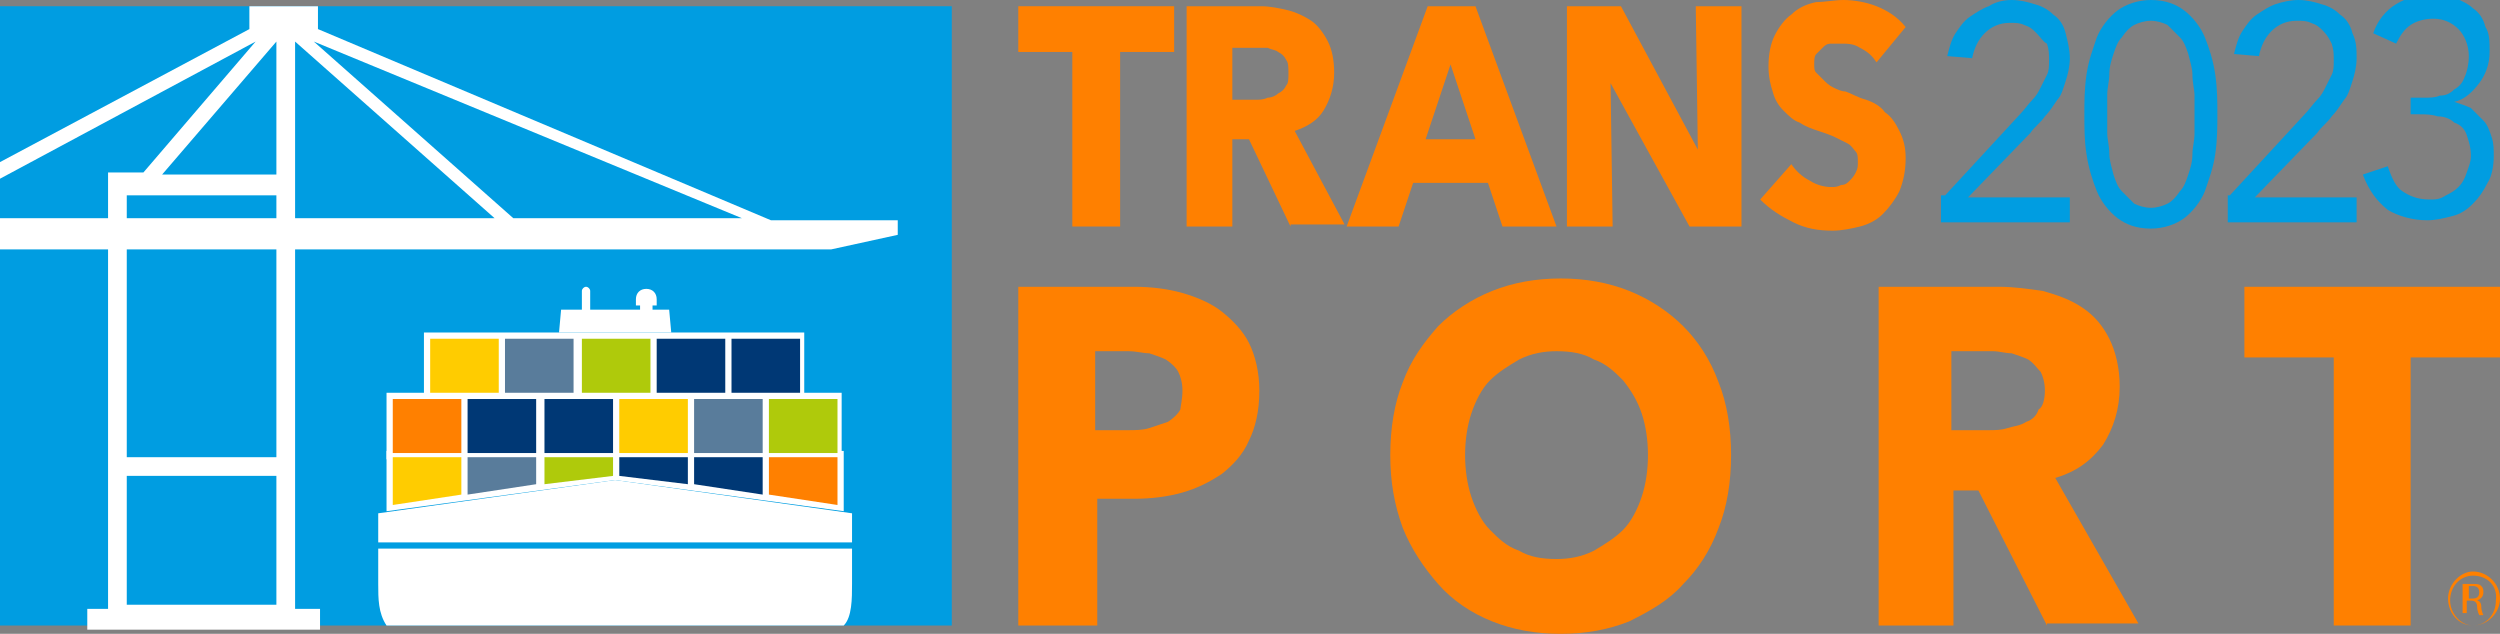 <?xml version="1.0" encoding="utf-8"?>
<!-- Generator: Adobe Illustrator 25.4.2, SVG Export Plug-In . SVG Version: 6.00 Build 0)  -->
<svg version="1.1" id="Capa_1" xmlns="http://www.w3.org/2000/svg" xmlns:xlink="http://www.w3.org/1999/xlink" x="0px" y="0px"
	 viewBox="0 0 120.3 30.5" style="enable-background:new 0 0 120.3 30.5;" xml:space="preserve">
<rect x="0" y="0" width="120.3" height="30.5" fill="#808080" stroke="none"/>
<style type="text/css">
	.st0{fill:#FF8000;}
	.st1{fill:#009DE1;}
	.st2{fill:#FFFFFF;}
	.st3{fill-rule:evenodd;clip-rule:evenodd;fill:#FFFFFF;}
	.st4{fill:#003875;}
	.st5{fill:#FFCC00;}
	.st6{fill:#597C9B;}
	.st7{fill:#AFCA0B;}
</style>
<g>
	<g>
		<g>
			<path class="st0" d="M60.6,18.8c0,1-0.2,1.8-0.5,2.4c-0.3,0.7-0.8,1.2-1.3,1.6c-0.6,0.4-1.2,0.7-1.9,0.9
				c-0.7,0.2-1.5,0.3-2.3,0.3h-1.8v6.1H49V13.8h5.6c0.8,0,1.6,0.1,2.3,0.3c0.7,0.2,1.4,0.5,1.9,0.9c0.5,0.4,1,0.9,1.3,1.5
				C60.4,17.1,60.6,17.9,60.6,18.8z M56.9,18.8c0-0.4-0.1-0.7-0.2-0.9c-0.1-0.2-0.3-0.4-0.6-0.6c-0.2-0.1-0.5-0.2-0.8-0.3
				c-0.3,0-0.6-0.1-1-0.1h-1.6v3.8h1.6c0.3,0,0.7,0,1-0.1c0.3-0.1,0.6-0.2,0.9-0.3c0.3-0.2,0.5-0.4,0.6-0.6
				C56.8,19.6,56.9,19.2,56.9,18.8z"/>
			<path class="st0" d="M83.3,21.9c0,1.3-0.2,2.5-0.6,3.5c-0.4,1.1-1,2-1.7,2.7c-0.7,0.8-1.6,1.3-2.6,1.8c-1,0.4-2.1,0.6-3.3,0.6
				c-1.2,0-2.3-0.2-3.3-0.6c-1-0.4-1.9-1-2.6-1.8c-0.7-0.8-1.3-1.7-1.7-2.7c-0.4-1.1-0.6-2.2-0.6-3.5c0-1.3,0.2-2.5,0.6-3.5
				c0.4-1.1,1-1.9,1.7-2.7c0.7-0.7,1.6-1.3,2.6-1.7c1-0.4,2.1-0.6,3.3-0.6c1.2,0,2.3,0.2,3.3,0.6c1,0.4,1.9,1,2.6,1.7
				c0.7,0.7,1.3,1.6,1.7,2.7C83.1,19.4,83.3,20.6,83.3,21.9z M79.3,21.9c0-0.7-0.1-1.4-0.3-2c-0.2-0.6-0.5-1.1-0.9-1.6
				c-0.4-0.4-0.8-0.8-1.4-1c-0.5-0.3-1.1-0.4-1.8-0.4c-0.6,0-1.2,0.1-1.8,0.4c-0.5,0.3-1,0.6-1.4,1c-0.4,0.4-0.7,1-0.9,1.6
				c-0.2,0.6-0.3,1.3-0.3,2c0,0.7,0.1,1.4,0.3,2c0.2,0.6,0.5,1.2,0.9,1.6c0.4,0.4,0.8,0.8,1.4,1c0.5,0.3,1.1,0.4,1.8,0.4
				c0.6,0,1.2-0.1,1.8-0.4c0.5-0.3,1-0.6,1.4-1c0.4-0.4,0.7-1,0.9-1.6C79.2,23.3,79.3,22.6,79.3,21.9z"/>
			<path class="st0" d="M98.5,30.1l-3.3-6.5H94v6.5h-3.6V13.8h5.8c0.7,0,1.4,0.1,2.1,0.2c0.7,0.2,1.3,0.4,1.9,0.8
				c0.6,0.4,1,0.9,1.3,1.5c0.3,0.6,0.5,1.4,0.5,2.3c0,1.1-0.3,2-0.8,2.8c-0.6,0.8-1.3,1.3-2.3,1.6l4,7H98.5z M98.4,18.8
				c0-0.4-0.1-0.7-0.2-0.9c-0.2-0.2-0.3-0.4-0.6-0.6c-0.2-0.1-0.5-0.2-0.8-0.3c-0.3,0-0.6-0.1-0.9-0.1h-2v3.8h1.8
				c0.3,0,0.6,0,0.9-0.1c0.3-0.1,0.6-0.1,0.9-0.3c0.3-0.1,0.5-0.3,0.6-0.6C98.3,19.6,98.4,19.2,98.4,18.8z"/>
			<path class="st0" d="M116,17.2v12.9h-3.7V17.2H108v-3.4h12.3v3.4H116z"/>
			<g>
				<g>
					<path class="st0" d="M118.6,28.1c0.1,0,0.2,0,0.4,0c0.2,0,0.3,0,0.4,0.1c0.1,0.1,0.1,0.2,0.1,0.3c0,0.2-0.1,0.3-0.3,0.4v0
						c0.1,0,0.2,0.1,0.2,0.3c0,0.2,0.1,0.4,0.1,0.4h-0.2c0,0-0.1-0.2-0.1-0.4c0-0.2-0.1-0.3-0.3-0.3h-0.2v0.6h-0.2V28.1z
						 M118.8,28.8h0.2c0.2,0,0.3-0.1,0.3-0.3c0-0.2-0.1-0.3-0.3-0.3c-0.1,0-0.2,0-0.2,0V28.8z"/>
				</g>
				<path class="st0" d="M119,30.1c-0.7,0-1.2-0.6-1.2-1.3c0-0.7,0.6-1.3,1.2-1.3c0.7,0,1.3,0.6,1.3,1.3
					C120.3,29.5,119.7,30.1,119,30.1L119,30.1z M119,27.7c-0.6,0-1.1,0.5-1.1,1.2c0,0.6,0.5,1.2,1.1,1.2c0.6,0,1.1-0.5,1.1-1.2
					C120.2,28.2,119.7,27.7,119,27.7L119,27.7z"/>
			</g>
		</g>
		<g>
			<path class="st0" d="M53.9,2.5v8.4h-2.3V2.5H49V0.3h7.5v2.2H53.9z"/>
			<path class="st0" d="M62.1,10.9l-2-4.2h-0.8v4.2h-2.2V0.3h3.6c0.4,0,0.9,0.1,1.3,0.2c0.4,0.1,0.8,0.3,1.1,0.5
				c0.3,0.2,0.6,0.6,0.8,1c0.2,0.4,0.3,0.9,0.3,1.5c0,0.7-0.2,1.3-0.5,1.8c-0.3,0.5-0.8,0.8-1.4,1l2.4,4.5H62.1z M62,3.5
				c0-0.2,0-0.5-0.1-0.6c-0.1-0.2-0.2-0.3-0.4-0.4c-0.1-0.1-0.3-0.1-0.5-0.2c-0.2,0-0.4,0-0.5,0h-1.2v2.5h1.1c0.2,0,0.4,0,0.6-0.1
				c0.2,0,0.4-0.1,0.5-0.2c0.2-0.1,0.3-0.2,0.4-0.4C62,4,62,3.8,62,3.5z"/>
			<path class="st0" d="M72.3,10.9l-0.7-2.1H68l-0.7,2.1h-2.5l3.9-10.6H71l3.9,10.6H72.3z M69.8,3.1l-1.2,3.6H71L69.8,3.1z"/>
			<path class="st0" d="M81.3,10.9l-3.8-6.9h0l0.1,6.9h-2.2V0.3h2.6l3.7,6.9h0l-0.1-6.9h2.2v10.6H81.3z"/>
			<path class="st0" d="M90.3,3c-0.2-0.3-0.4-0.5-0.8-0.7c-0.3-0.2-0.6-0.2-0.9-0.2c-0.1,0-0.3,0-0.5,0c-0.2,0-0.3,0.1-0.4,0.2
				c-0.1,0.1-0.2,0.2-0.3,0.3c-0.1,0.1-0.1,0.3-0.1,0.5c0,0.2,0,0.3,0.1,0.4c0.1,0.1,0.2,0.2,0.3,0.3C87.9,4,88,4.1,88.2,4.2
				c0.2,0.1,0.4,0.2,0.6,0.2c0.3,0.1,0.6,0.3,1,0.4c0.3,0.1,0.7,0.3,0.9,0.6c0.3,0.2,0.5,0.5,0.7,0.9c0.2,0.4,0.3,0.8,0.3,1.3
				c0,0.6-0.1,1.1-0.3,1.6c-0.2,0.4-0.5,0.8-0.8,1.1c-0.3,0.3-0.7,0.5-1.1,0.6c-0.4,0.1-0.9,0.2-1.3,0.2c-0.7,0-1.3-0.1-1.9-0.4
				c-0.6-0.3-1.1-0.6-1.6-1.1l1.5-1.7c0.2,0.3,0.5,0.6,0.9,0.8C87.4,8.9,87.8,9,88.1,9c0.2,0,0.3,0,0.5-0.1c0.2,0,0.3-0.1,0.4-0.2
				c0.1-0.1,0.2-0.2,0.3-0.4c0.1-0.2,0.1-0.3,0.1-0.5c0-0.2,0-0.4-0.1-0.5c-0.1-0.1-0.2-0.3-0.4-0.4c-0.2-0.1-0.4-0.2-0.6-0.3
				c-0.2-0.1-0.5-0.2-0.8-0.3c-0.3-0.1-0.6-0.2-0.9-0.4c-0.3-0.1-0.5-0.3-0.8-0.6c-0.2-0.2-0.4-0.5-0.5-0.9
				c-0.1-0.3-0.2-0.7-0.2-1.2c0-0.6,0.1-1.1,0.3-1.5c0.2-0.4,0.5-0.8,0.8-1c0.3-0.3,0.7-0.5,1.2-0.6C87.8,0.1,88.3,0,88.7,0
				c0.5,0,1.1,0.1,1.6,0.3c0.5,0.2,1,0.5,1.4,1L90.3,3z"/>
			<g>
				<path class="st1" d="M93.6,9.4l3.6-3.9c0.2-0.2,0.4-0.5,0.6-0.7c0.2-0.2,0.3-0.4,0.4-0.6c0.1-0.2,0.2-0.4,0.3-0.6
					c0.1-0.2,0.1-0.4,0.1-0.7c0-0.3,0-0.5-0.1-0.8C98.3,2,98.2,1.8,98,1.6c-0.2-0.2-0.3-0.3-0.6-0.4c-0.2-0.1-0.4-0.1-0.7-0.1
					c-0.5,0-0.9,0.2-1.2,0.5c-0.3,0.3-0.5,0.7-0.6,1.2l-1.2-0.1c0.1-0.4,0.2-0.8,0.4-1.1c0.2-0.3,0.4-0.6,0.7-0.8
					c0.3-0.2,0.6-0.4,0.9-0.5C96,0.1,96.4,0,96.8,0c0.4,0,0.8,0.1,1.1,0.2c0.4,0.1,0.7,0.3,0.9,0.5c0.3,0.2,0.5,0.5,0.6,0.9
					s0.2,0.8,0.2,1.2c0,0.4-0.1,0.8-0.2,1.1c-0.1,0.3-0.2,0.7-0.4,0.9c-0.2,0.3-0.4,0.6-0.6,0.8c-0.2,0.3-0.5,0.5-0.7,0.8l-3,3.1v0
					h4.9v1.2h-6.2V9.4z"/>
				<path class="st1" d="M100.3,5.5c0-0.6,0-1.2,0.1-1.9c0.1-0.7,0.3-1.2,0.5-1.8c0.2-0.5,0.6-1,1-1.3c0.4-0.3,1-0.5,1.6-0.5
					c0.7,0,1.2,0.2,1.6,0.5c0.4,0.3,0.8,0.8,1,1.3c0.2,0.5,0.4,1.1,0.5,1.8c0.1,0.7,0.1,1.3,0.1,1.9s0,1.2-0.1,1.9
					c-0.1,0.7-0.3,1.2-0.5,1.8c-0.2,0.5-0.6,1-1,1.3c-0.4,0.3-1,0.5-1.6,0.5c-0.7,0-1.2-0.2-1.6-0.5c-0.4-0.3-0.8-0.8-1-1.3
					c-0.2-0.5-0.4-1.1-0.5-1.8C100.3,6.8,100.3,6.1,100.3,5.5z M101.4,5.5c0,0.3,0,0.6,0,0.9c0,0.3,0.1,0.6,0.1,1
					c0,0.3,0.1,0.6,0.2,1c0.1,0.3,0.2,0.6,0.4,0.8c0.2,0.2,0.4,0.4,0.6,0.6c0.2,0.1,0.5,0.2,0.8,0.2s0.6-0.1,0.8-0.2
					c0.2-0.1,0.4-0.3,0.6-0.6c0.2-0.2,0.3-0.5,0.4-0.8c0.1-0.3,0.2-0.6,0.2-1c0-0.3,0.1-0.6,0.1-1c0-0.3,0-0.6,0-0.9
					c0-0.3,0-0.6,0-0.9c0-0.3-0.1-0.6-0.1-1c0-0.3-0.1-0.6-0.2-1c-0.1-0.3-0.2-0.6-0.4-0.8c-0.2-0.2-0.4-0.4-0.6-0.6
					c-0.2-0.1-0.5-0.2-0.8-0.2s-0.6,0.1-0.8,0.2c-0.2,0.1-0.4,0.3-0.6,0.6c-0.2,0.2-0.3,0.5-0.4,0.8c-0.1,0.3-0.2,0.6-0.2,1
					c0,0.3-0.1,0.6-0.1,1C101.4,5,101.4,5.3,101.4,5.5z"/>
				<path class="st1" d="M107.3,9.4l3.6-3.9c0.2-0.2,0.4-0.5,0.6-0.7c0.2-0.2,0.3-0.4,0.4-0.6c0.1-0.2,0.2-0.4,0.3-0.6
					c0.1-0.2,0.1-0.4,0.1-0.7c0-0.3,0-0.5-0.1-0.8c-0.1-0.2-0.2-0.4-0.4-0.6c-0.2-0.2-0.3-0.3-0.6-0.4c-0.2-0.1-0.4-0.1-0.7-0.1
					c-0.5,0-0.9,0.2-1.2,0.5c-0.3,0.3-0.5,0.7-0.6,1.2l-1.2-0.1c0.1-0.4,0.2-0.8,0.4-1.1c0.2-0.3,0.4-0.6,0.7-0.8
					c0.3-0.2,0.6-0.4,0.9-0.5c0.3-0.1,0.7-0.2,1.1-0.2c0.4,0,0.8,0.1,1.1,0.2c0.4,0.1,0.7,0.3,0.9,0.5c0.3,0.2,0.5,0.5,0.6,0.9
					c0.2,0.4,0.2,0.8,0.2,1.2c0,0.4-0.1,0.8-0.2,1.1c-0.1,0.3-0.2,0.7-0.4,0.9c-0.2,0.3-0.4,0.6-0.6,0.8c-0.2,0.3-0.5,0.5-0.7,0.8
					l-3,3.1v0h4.9v1.2h-6.2V9.4z"/>
				<path class="st1" d="M116.3,4.7h0.4c0.2,0,0.5,0,0.7-0.1c0.3,0,0.5-0.1,0.7-0.3c0.2-0.1,0.4-0.3,0.5-0.6c0.1-0.2,0.2-0.6,0.2-1
					c0-0.5-0.2-1-0.5-1.3c-0.3-0.3-0.7-0.5-1.2-0.5c-0.4,0-0.8,0.1-1.1,0.3c-0.3,0.2-0.5,0.5-0.7,0.9l-1.1-0.5
					c0.2-0.6,0.6-1.1,1.1-1.4c0.5-0.3,1.1-0.5,1.7-0.5c0.4,0,0.7,0.1,1.1,0.2c0.3,0.1,0.7,0.3,0.9,0.5c0.3,0.2,0.5,0.5,0.6,0.9
					c0.2,0.3,0.2,0.7,0.2,1.2c0,0.6-0.2,1.1-0.5,1.5c-0.3,0.4-0.7,0.8-1.2,0.9v0c0.3,0.1,0.6,0.2,0.8,0.3c0.2,0.2,0.4,0.4,0.6,0.6
					c0.2,0.2,0.3,0.5,0.4,0.8c0.1,0.3,0.1,0.6,0.1,0.9c0,0.5-0.1,1-0.3,1.3c-0.2,0.4-0.4,0.7-0.7,1c-0.3,0.3-0.6,0.5-1,0.6
					c-0.4,0.1-0.8,0.2-1.2,0.2c-0.7,0-1.4-0.2-1.9-0.5c-0.5-0.4-0.9-0.9-1.2-1.7l1.2-0.4c0.2,0.6,0.4,1,0.7,1.2
					c0.3,0.2,0.7,0.4,1.3,0.4c0.3,0,0.5,0,0.8-0.2c0.2-0.1,0.4-0.2,0.6-0.4c0.2-0.2,0.3-0.4,0.4-0.7c0.1-0.3,0.2-0.5,0.2-0.8
					c0-0.4-0.1-0.7-0.2-1c-0.1-0.3-0.3-0.5-0.6-0.6c-0.2-0.2-0.5-0.3-0.8-0.3c-0.3-0.1-0.6-0.1-0.9-0.1h-0.4V4.7z"/>
			</g>
		</g>
	</g>
	<g>
		<rect y="0.3" class="st1" width="45.8" height="29.8"/>
		<polygon class="st2" points="29.6,23.1 40.6,24.6 40.6,21.7 18.6,21.7 18.6,24.6 		"/>
		<g>
			<rect x="18.6" y="18.9" class="st2" width="21.9" height="3.2"/>
		</g>
		<polygon class="st3" points="29.6,23.1 18.2,24.7 18.2,26.1 41,26.1 41,24.7 		"/>
		<g>
			<rect x="18.9" y="19.2" class="st0" width="3.3" height="2.6"/>
			<rect x="22.5" y="19.2" class="st4" width="3.3" height="2.6"/>
			<rect x="26.2" y="19.2" class="st4" width="3.3" height="2.6"/>
			<rect x="29.8" y="19.2" class="st5" width="3.3" height="2.6"/>
			<rect x="33.4" y="19.2" class="st6" width="3.3" height="2.6"/>
			<rect x="37" y="19.2" class="st7" width="3.3" height="2.6"/>
		</g>
		<g>
			<g>
				<rect x="20.4" y="16" class="st2" width="18.3" height="3.2"/>
			</g>
			<g>
				<rect x="20.7" y="16.3" class="st5" width="3.3" height="2.6"/>
				<rect x="24.3" y="16.3" class="st6" width="3.3" height="2.6"/>
				<rect x="28" y="16.3" class="st7" width="3.3" height="2.6"/>
				<rect x="31.6" y="16.3" class="st4" width="3.3" height="2.6"/>
				<rect x="35.2" y="16.3" class="st4" width="3.3" height="2.6"/>
			</g>
		</g>
		<g>
			<path class="st2" d="M32.3,16l-0.1-1.1h-0.8v-0.2h0.2v-0.3c0-0.3-0.2-0.5-0.5-0.5c-0.3,0-0.5,0.2-0.5,0.5v0.3h0.2v0.2H27L26.9,16
				H32.3z"/>
			<g>
				<path class="st2" d="M28,14c0-0.1,0.1-0.2,0.2-0.2l0,0c0.1,0,0.2,0.1,0.2,0.2v1.7c0,0.1-0.1,0.2-0.2,0.2l0,0
					c-0.1,0-0.2-0.1-0.2-0.2V14z"/>
			</g>
		</g>
		<path class="st3" d="M40.6,30.1c0.4-0.4,0.4-1.3,0.4-2v-1.7H18.2v1.7c0,0.7,0,1.4,0.4,2H40.6z"/>
		<g>
			<polygon class="st5" points="22.2,22 18.9,22 18.9,24.3 22.2,23.8 			"/>
			<polygon class="st6" points="25.8,22 22.5,22 22.5,23.8 25.8,23.3 			"/>
			<polygon class="st7" points="29.5,22 26.2,22 26.2,23.3 29.5,22.9 			"/>
			<polygon class="st4" points="33.1,22 29.8,22 29.8,22.9 33.1,23.3 			"/>
			<polygon class="st4" points="36.7,22 33.4,22 33.4,23.3 36.7,23.8 			"/>
			<polygon class="st0" points="40.3,22 37,22 37,23.8 40.3,24.3 			"/>
		</g>
		<path class="st2" d="M14.2,29.1v-4.5v-4.4v-3.1v-4.4V12h1.7h5.8h4.1h3.4h4.1h6.7l3.2-0.7v-0.7h-6.1l0,0L15.3,1.4V0.3h-3.3v1.1
			L0,7.8v0.8L12.3,2L6.9,8.3H5.8v0H5.2v1.9v0.2v0.1H3.9h-1H0V12h2.9h1h1.3v1.3v4.3v3v4.3v4.4h-1v1h11.2v-1H14.2z M35.7,10.5h-2.3
			h-4.1h-3.4h-1.2L15.1,2L35.7,10.5z M14.2,9.8V5.5V2l9.6,8.5h-2.1h-5.8h-1.7V9.8z M13.3,24.6v4.5H6.1v-4.4v-1.8h7.2V24.6z
			 M13.3,12.9v4.4v3.1v1.6H6.1v-1.4v-3v-4.3V12H8h3.9h1.4V12.9z M13.3,9.8v0.7h-1.4H8H6.1V9.4h7.2V9.8z M13.3,5.5v2.9H7.8L13.3,2
			V5.5z"/>
	</g>
</g>
</svg>
